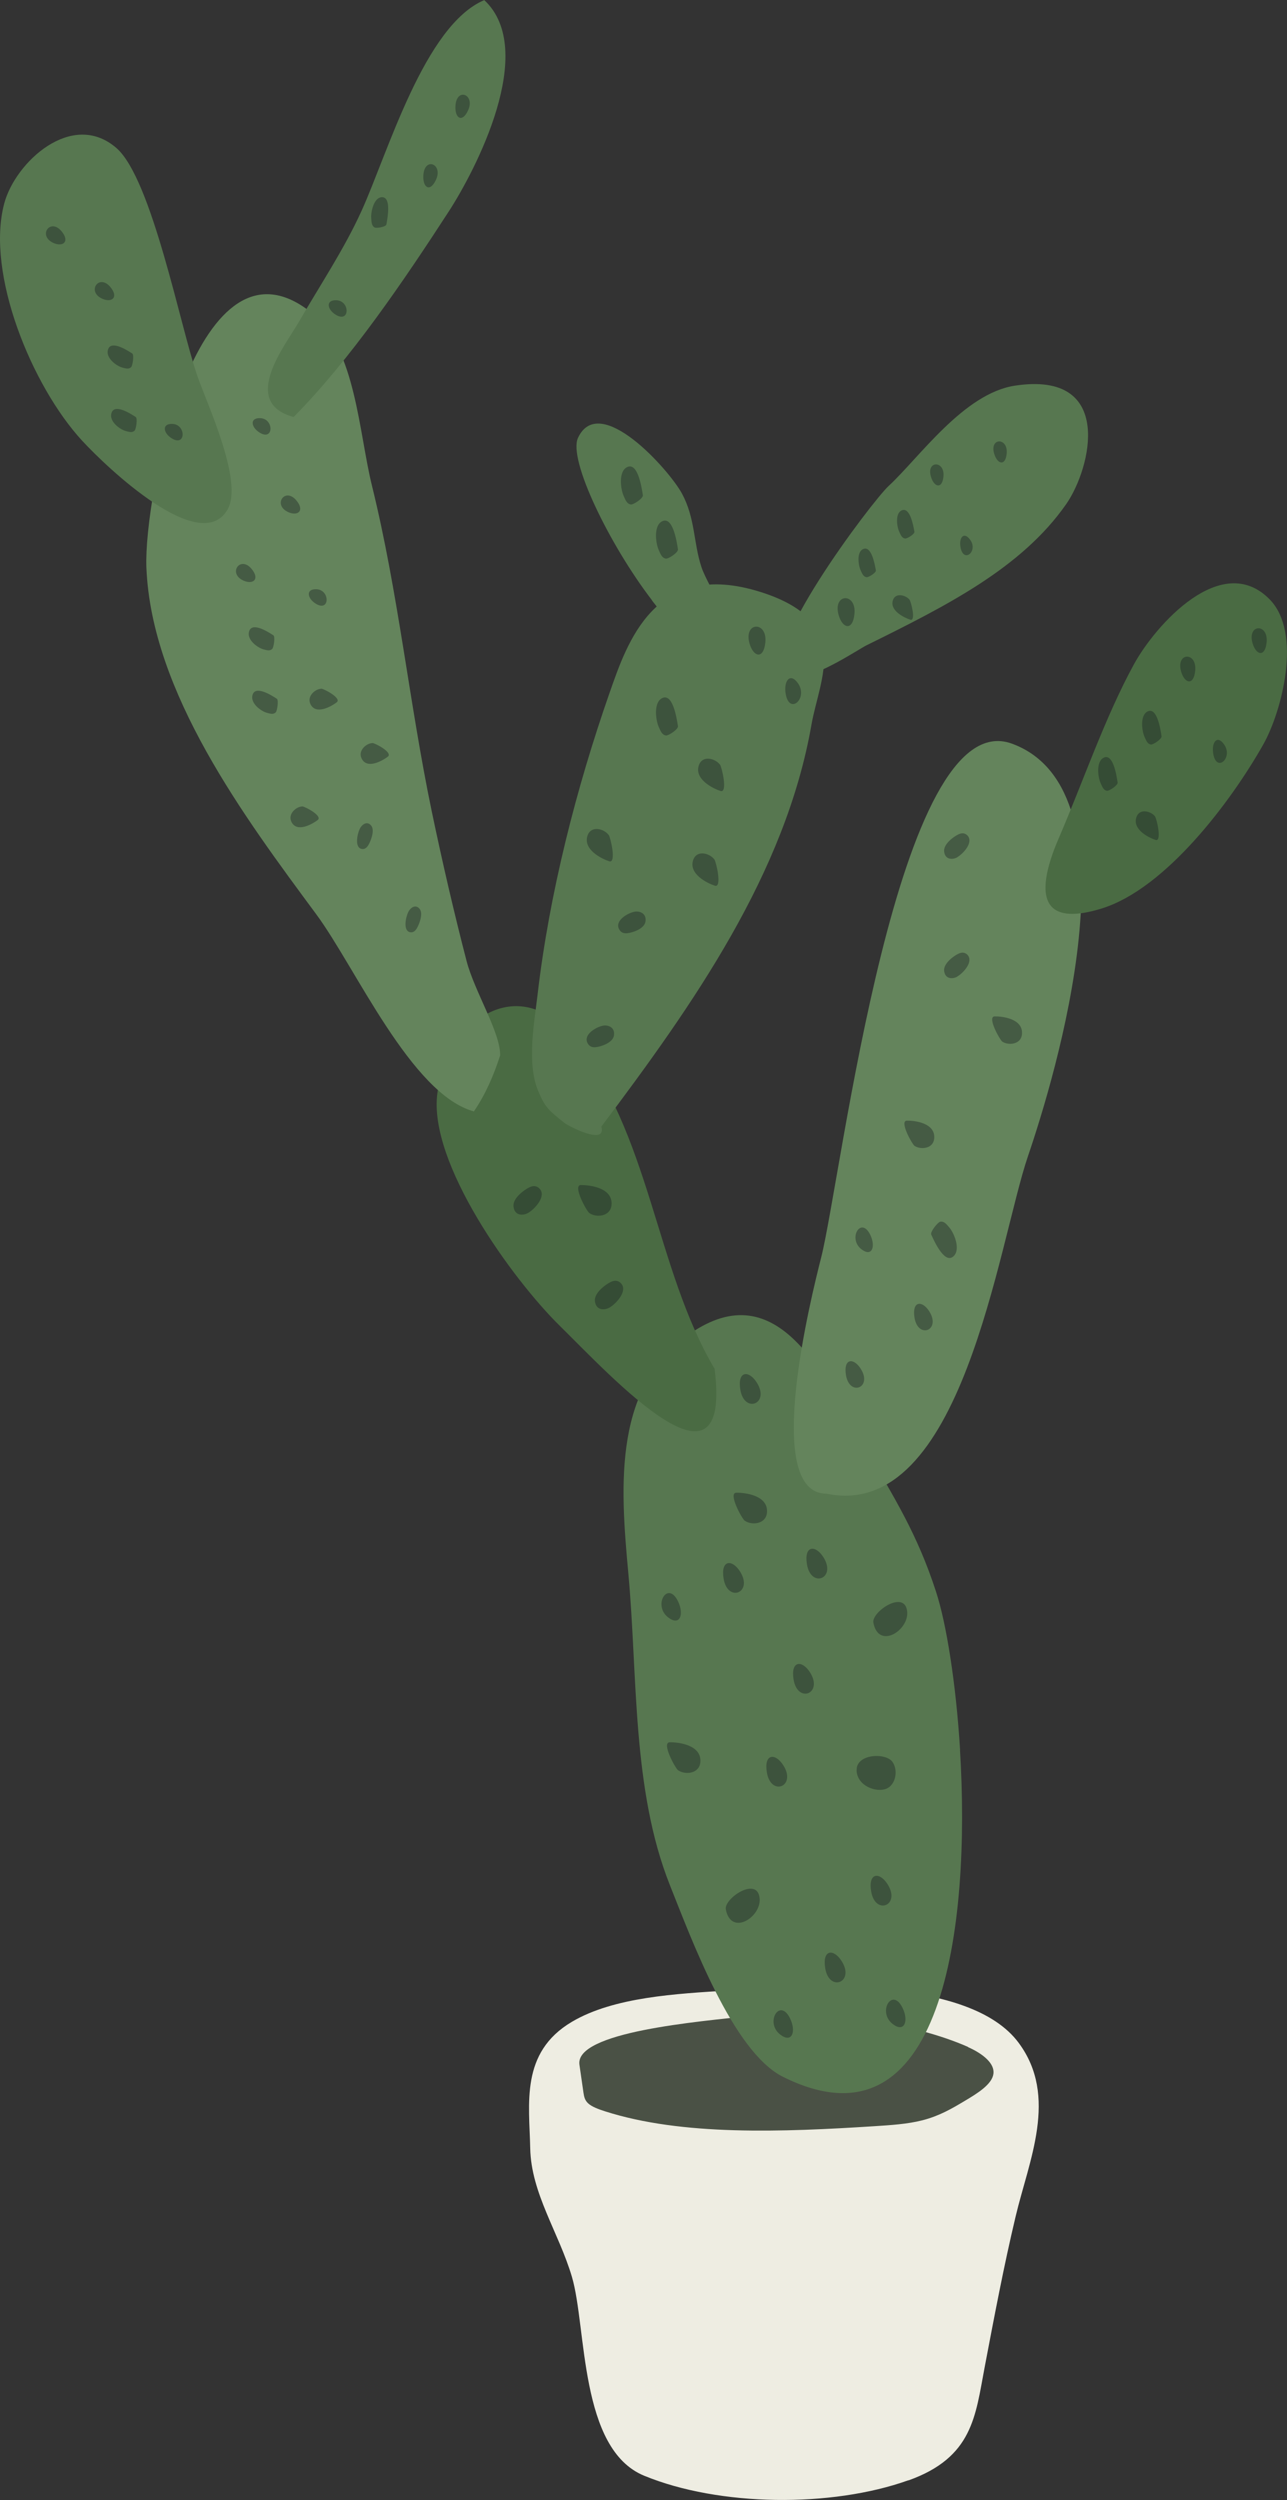 <?xml version="1.0" encoding="UTF-8"?>
<svg id="Layer_2" data-name="Layer 2" xmlns="http://www.w3.org/2000/svg" viewBox="0 0 133.89 259.96">
  <rect x="0" y="0" width="133.89" height="259.96" fill="#333333" stroke="none"/>
  <defs>
    <style>
      .cls-1 {
        opacity: .4;
      }

      .cls-2 {
        fill: #171e20;
        fill-rule: evenodd;
      }

      .cls-2, .cls-3, .cls-4, .cls-5, .cls-6, .cls-7 {
        stroke-width: 0px;
      }

      .cls-3 {
        fill: #4a6b43;
      }

      .cls-4 {
        fill: #4a5145;
      }

      .cls-5 {
        fill: #577750;
      }

      .cls-6 {
        fill: #64845c;
      }

      .cls-7 {
        fill: #eeede2;
      }
    </style>
  </defs>
  <g id="bg">
    <g>
      <path class="cls-7" d="m94.5,257.91c-8,2.86-19.66,2.74-27.48-.47-6.77-2.78-5.97-15.41-7.52-20.68-1.36-4.6-4.25-8.68-4.34-13.38-.09-4.59-1.06-9.95,4.33-13.14,4.37-2.59,10.9-2.92,16.24-3.26,8.78-.57,25.15-1.43,30.25,5.45,4.14,5.59,1.06,12.22-.32,18.04-1.24,5.21-2.23,10.46-3.23,15.72-.96,5.05-1.22,9.33-7.91,11.73Z"/>
      <path class="cls-4" d="m100.71,212.87c1.6.71,2.78,1.72,2.64,2.77-.14,1.09-1.63,2.02-3.05,2.86-1.26.75-2.58,1.53-4.35,1.98-1.52.39-3.26.5-4.96.61-9.55.61-20.02,1.03-28.06-1.55-.68-.22-1.36-.47-1.74-.82-.37-.34-.43-.73-.49-1.11-.14-.97-.28-1.94-.42-2.91-.49-3.42,12.36-4.49,18-5.1,7.32-.79,16.9.8,22.43,3.25Z"/>
      <g>
        <path class="cls-5" d="m99.88,181.97c-.43-7.01-1.44-13.2-2.5-16.45-1.94-5.98-4.31-9.74-7.46-15.12-3.86-6.58-8.6-17.9-17.73-11.99-8.44,5.47-7.68,15.91-6.82,25.23.98,10.59.35,22.43,4.33,32.41,2.22,5.55,6.53,17.31,11.76,19.91,16.66,8.3,19.54-15.66,18.41-34Z"/>
        <path class="cls-3" d="m74.34,142.33c-6.22-10.5-6.63-24.47-14.83-34.5-5.61-6.86-13-1.68-14.01,5.86-.97,7.25,7.86,19.38,12.72,24.16,5.48,5.39,17.96,19.02,16.12,4.48Z"/>
        <path class="cls-6" d="m85.99,155.32c14.09,2.93,17.86-26.04,20.96-35.12,2.77-8.12,11.85-37.91-1.67-42.87-11.95-4.38-17.74,45.09-19.85,53.42-1,3.96-6.19,24.59.56,24.57Z"/>
        <path class="cls-3" d="m109.4,94.28c.8.86,2.42,1.05,5.21.19,6.69-2.07,13.51-11.2,16.82-17.07,1.92-3.42,4.06-11.58.67-15.06-5-5.12-11.91,2.68-14.13,6.73-2.99,5.45-5.32,12.28-7.82,18.08-1.3,3-1.96,5.84-.74,7.14Z"/>
        <path class="cls-5" d="m62.55,117.16c9.6-12.76,19.16-26.33,21.87-41.81.84-4.81,4.34-10.75-5.29-13.79-11.01-3.48-13.89,5.28-15.71,10.47-3.45,9.86-6.28,20.88-7.5,31.44-.31,2.7-1.14,7.03.04,9.9.73,1.76,1.04,2.02,2.75,3.39.44.35,4.4,2.39,3.85.41Z"/>
        <path class="cls-6" d="m52.02,109.78c-.67,2.08-1.53,4.05-2.72,5.79-6.52-1.78-12.32-14.99-16.4-20.5-7.45-10.08-17.14-23.03-17.67-36.05-.3-7.45,5.35-36.28,17.32-26.38,4.44,3.67,4.8,12.42,6.14,17.84,2.75,11.15,3.88,22.6,6.21,33.81,1.08,5.19,2.35,10.68,3.64,15.64.82,3.17,3.57,7.5,3.49,9.86Z"/>
        <path class="cls-5" d="m30.55,43.36c5.91-5.97,11.52-14.26,16.13-21.36,2.76-4.25,9.31-16.75,3.7-21.99-6.21,2.63-10.01,15.82-12.75,21.88-1.84,4.06-4.36,7.79-6.56,11.62-1.33,2.32-6.16,8.33-.53,9.85Z"/>
        <path class="cls-5" d="m20.53,39.09c1.03,2.96,4.82,11.01,3.14,13.9-2.83,4.88-12.52-4.34-15.14-7.18C3.33,40.16-1.5,28.46.44,21.16c1.14-4.29,7.05-9.77,11.67-5.77,3.7,3.22,6.66,18.64,8.42,23.7Z"/>
        <path class="cls-5" d="m83.02,70.43c2.34-.23,6.25-2.89,7.13-3.33,8.3-4.1,16.12-8.02,20.77-14.68,2.58-3.69,5.1-13.89-5.32-12.32-5.34.8-9.97,7.49-13.15,10.43-1.75,1.62-13.99,17.82-10.58,19.73.3.17.7.22,1.15.17Z"/>
        <path class="cls-5" d="m67.82,62.43c2.69,3.5,5.41,5.84,6.96,4.8,2.35-1.58-1.1-6.1-1.81-8.27-.84-2.56-.63-5.05-2.02-7.63-1.34-2.48-8.58-10.59-10.82-5.8-1.05,2.26,3.29,11.14,7.7,16.89Z"/>
      </g>
      <g class="cls-1">
        <path class="cls-2" d="m70.55,184.09c-.29-.21-1.77-2.9-.88-2.92.87-.02,3.35.26,3.19,2.07-.11,1.22-1.6,1.34-2.31.84Z"/>
        <path class="cls-2" d="m104.26,108.3c-.26-.19-1.59-2.59-.79-2.61.78-.02,2.99.23,2.85,1.85-.09,1.09-1.43,1.2-2.07.76Z"/>
        <path class="cls-2" d="m77.48,158.14c-.29-.21-1.77-2.9-.88-2.92.87-.02,3.35.26,3.19,2.07-.11,1.22-1.6,1.34-2.31.84Z"/>
        <path class="cls-2" d="m95.13,119.14c-.26-.19-1.59-2.59-.79-2.61.78-.02,2.99.23,2.85,1.85-.09,1.09-1.43,1.2-2.07.76Z"/>
        <path class="cls-2" d="m60.43,123.23c.87-.02,3.35.26,3.19,2.07-.11,1.22-1.6,1.34-2.31.84-.29-.21-1.77-2.9-.88-2.92Z"/>
        <path class="cls-2" d="m89.12,184.08c0-.15.01-.28.05-.41.41-1.33,3.07-1.37,3.69-.44.61.91.3,2.36-.63,2.76-1.02.44-3.06-.24-3.12-1.91Z"/>
        <path class="cls-2" d="m85.85,204.67c-.33-1.97.88-2.07,1.72-.73,1.38,2.2-1.3,3.25-1.72.73Z"/>
        <path class="cls-2" d="m79.78,184.31c-.33-1.97.88-2.07,1.72-.73,1.38,2.2-1.3,3.25-1.72.73Z"/>
        <path class="cls-2" d="m90.63,196.68c-.33-1.97.88-2.07,1.72-.73,1.38,2.2-1.3,3.25-1.72.73Z"/>
        <path class="cls-2" d="m75.28,164.16c-.33-1.97.88-2.07,1.72-.73,1.38,2.2-1.3,3.25-1.72.73Z"/>
        <path class="cls-2" d="m88.01,143c-.29-1.76.79-1.85,1.54-.66,1.24,1.97-1.16,2.9-1.54.66Z"/>
        <path class="cls-2" d="m83.95,162.67c-.33-1.97.88-2.07,1.72-.73,1.38,2.2-1.3,3.25-1.72.73Z"/>
        <path class="cls-2" d="m77.02,144.51c-.33-1.97.88-2.07,1.72-.73,1.38,2.2-1.3,3.25-1.72.73Z"/>
        <path class="cls-2" d="m95.14,137.03c-.29-1.76.79-1.85,1.54-.66,1.24,1.97-1.16,2.9-1.54.66Z"/>
        <path class="cls-2" d="m82.56,174.65c-.33-1.97.88-2.07,1.72-.73,1.38,2.2-1.3,3.25-1.72.73Z"/>
        <path class="cls-2" d="m99.61,101.54c-.47.29-1.29.3-1.39-.58-.09-.78,1.01-1.57,1.49-1.79.33-.16.65-.16.92.1.7.7-.41,1.9-1.02,2.26Z"/>
        <path class="cls-2" d="m54.97,126.11c-.53.32-1.44.34-1.55-.65-.1-.87,1.13-1.75,1.66-2,.37-.18.73-.18,1.03.12.79.78-.46,2.12-1.14,2.53Z"/>
        <path class="cls-2" d="m99.61,89.13c-.47.29-1.29.3-1.39-.58-.09-.78,1.01-1.57,1.49-1.79.33-.16.65-.16.92.1.7.7-.41,1.9-1.02,2.26Z"/>
        <path class="cls-2" d="m63.44,135.95c-.53.32-1.44.34-1.55-.65-.1-.87,1.13-1.75,1.66-2,.37-.18.73-.18,1.03.12.79.78-.46,2.12-1.14,2.53Z"/>
        <path class="cls-2" d="m79.03,197.43c.15,1.95-2.98,3.92-3.52,1.12-.22-1.14,3.33-3.53,3.52-1.12Z"/>
        <path class="cls-2" d="m94.38,167.62c.15,1.95-2.98,3.92-3.52,1.12-.22-1.14,3.33-3.53,3.52-1.12Z"/>
        <path class="cls-2" d="m97.81,127.04c.42-.08.67.28.95.6.42.48.94,1.68.73,2.49-.04.16-.12.31-.22.43-.92,1.03-2.02-1.36-2.39-2.18-.13-.3.69-1.29.93-1.34Z"/>
        <path class="cls-2" d="m70.54,166.52c.65,1.34.2,2.63-1.05,1.65-1.59-1.26-.02-3.87,1.05-1.65Z"/>
        <path class="cls-2" d="m90.54,128.41c.58,1.2.18,2.36-.94,1.48-1.42-1.12-.02-3.46.94-1.48Z"/>
        <path class="cls-2" d="m63.32,86.81c.2.26.83,3,.06,2.75-.75-.24-2.8-1.22-2.24-2.72.38-1.01,1.68-.67,2.17-.03Z"/>
        <path class="cls-2" d="m74.9,79.5c.2.26.83,3,.06,2.75-.75-.24-2.8-1.22-2.24-2.72.38-1.01,1.68-.67,2.17-.03Z"/>
        <path class="cls-2" d="m74.31,89.35c.2.26.83,3,.06,2.75-.75-.24-2.8-1.22-2.24-2.72.38-1.01,1.68-.67,2.17-.03Z"/>
        <path class="cls-2" d="m88.89,63.86c-.19,1.78-1.24,1.5-1.64.11-.66-2.29,1.88-2.39,1.64-.11Z"/>
        <path class="cls-2" d="m79.62,66.82c-.19,1.78-1.24,1.5-1.64.11-.66-2.29,1.88-2.39,1.64-.11Z"/>
        <path class="cls-2" d="m65.98,94.81c.52-.12,1.31.14,1.17,1.02-.12.77-1.38,1.16-1.89,1.21-.36.04-.66-.06-.85-.41-.49-.9.89-1.68,1.57-1.82Z"/>
        <path class="cls-2" d="m62.7,106.66c.52-.12,1.31.14,1.17,1.02-.12.77-1.38,1.16-1.89,1.21-.36.04-.66-.06-.85-.41-.49-.9.89-1.68,1.57-1.82Z"/>
        <path class="cls-2" d="m65.63,52.46c-.42-.06-.57-.49-.75-.89-.27-.6-.46-1.91-.04-2.62.08-.14.19-.25.33-.34,1.15-.68,1.57,1.97,1.71,2.88.05.33-.99,1-1.24.97Z"/>
        <path class="cls-2" d="m69.28,58.09c-.42-.06-.57-.49-.75-.89-.27-.6-.46-1.91-.04-2.62.08-.14.19-.25.33-.34,1.15-.68,1.57,1.97,1.71,2.88.05.33-.99,1-1.24.97Z"/>
        <path class="cls-2" d="m69.28,76.48c-.42-.06-.57-.49-.75-.89-.27-.6-.46-1.91-.04-2.62.08-.14.19-.25.33-.34,1.15-.68,1.57,1.97,1.71,2.88.05.33-.99,1-1.24.97Z"/>
        <path class="cls-2" d="m81.74,72.17c-.24-1.34.45-2.31,1.29-1.1,1.06,1.55-.9,3.31-1.29,1.1Z"/>
        <path class="cls-2" d="m120.16,84.9c.18.23.74,2.66.06,2.44-.66-.21-2.48-1.08-1.98-2.41.33-.89,1.49-.59,1.93-.03Z"/>
        <path class="cls-2" d="m131.77,66.8c-.16,1.58-1.1,1.33-1.46.1-.59-2.03,1.66-2.12,1.46-.1Z"/>
        <path class="cls-2" d="m124.34,69.75c-.16,1.58-1.1,1.33-1.46.1-.59-2.03,1.66-2.12,1.46-.1Z"/>
        <path class="cls-2" d="m119.74,77.42c-.38-.05-.5-.43-.67-.79-.24-.53-.41-1.7-.03-2.32.07-.12.17-.23.29-.3,1.02-.6,1.39,1.75,1.51,2.55.04.29-.88.89-1.1.86Z"/>
        <path class="cls-2" d="m115.17,82.23c-.38-.05-.5-.43-.67-.79-.24-.53-.41-1.7-.03-2.32.07-.12.17-.23.29-.3,1.02-.6,1.39,1.75,1.51,2.55.04.29-.88.89-1.1.86Z"/>
        <path class="cls-2" d="m126.22,78.4c-.21-1.19.4-2.05,1.14-.97.94,1.37-.79,2.94-1.14.97Z"/>
        <path class="cls-2" d="m94.62,62.36c.16.2.69,2.27.08,2.08-.59-.19-2.22-.95-1.79-2.08.29-.75,1.32-.48,1.71,0Z"/>
        <path class="cls-2" d="m104.73,47.16c-.13,1.34-.96,1.12-1.29.06-.55-1.73,1.45-1.77,1.29-.06Z"/>
        <path class="cls-2" d="m98.15,49.55c-.13,1.34-.96,1.12-1.29.06-.55-1.73,1.45-1.77,1.29-.06Z"/>
        <path class="cls-2" d="m94.16,56c-.34-.05-.45-.37-.6-.68-.22-.45-.38-1.45-.06-1.97.06-.1.15-.19.25-.25.9-.49,1.26,1.51,1.38,2.19.04.25-.77.74-.97.71Z"/>
        <path class="cls-2" d="m90.15,60.02c-.34-.05-.45-.37-.6-.68-.22-.45-.38-1.45-.06-1.97.06-.1.15-.19.25-.25.9-.49,1.26,1.51,1.38,2.19.04.25-.77.74-.97.71Z"/>
        <path class="cls-2" d="m99.93,56.94c-.2-1.01.33-1.73,1-.81.86,1.18-.67,2.48-1,.81Z"/>
        <path class="cls-2" d="m31.44,83.85c.26,0,2.16.99,1.61,1.42-.54.41-2.18,1.37-2.74.17-.38-.81.51-1.57,1.13-1.58Z"/>
        <path class="cls-2" d="m33.42,71.61c.26,0,2.16.99,1.61,1.42-.54.41-2.18,1.37-2.74.17-.38-.81.51-1.57,1.13-1.58Z"/>
        <path class="cls-2" d="m38.74,77.26c.26,0,2.16.99,1.61,1.42-.54.41-2.18,1.37-2.74.17-.38-.81.51-1.57,1.13-1.58Z"/>
        <path class="cls-2" d="m26.15,59.13c.92,1.08.2,1.69-.81,1.25-1.66-.74-.37-2.62.81-1.25Z"/>
        <path class="cls-2" d="m6.38,24.02c.92,1.08.2,1.69-.81,1.25-1.66-.74-.37-2.62.81-1.25Z"/>
        <path class="cls-2" d="m30.81,52.01c.92,1.08.2,1.69-.81,1.25-1.66-.74-.37-2.62.81-1.25Z"/>
        <path class="cls-2" d="m37.43,86.18c.21-.44.77-.87,1.2-.31.38.5-.07,1.61-.31,2.01-.17.28-.39.45-.68.4-.77-.13-.48-1.54-.21-2.1Z"/>
        <path class="cls-2" d="m42.47,94.84c.21-.44.77-.87,1.2-.31.38.5-.07,1.61-.31,2.01-.17.28-.39.45-.68.4-.77-.13-.48-1.54-.21-2.1Z"/>
        <path class="cls-2" d="m28.34,67.46c-.26.27-.58.15-.91.07-.49-.12-1.34-.69-1.52-1.36-.04-.13-.04-.27-.02-.41.22-1.19,1.96-.08,2.55.3.21.14.04,1.25-.11,1.41Z"/>
        <path class="cls-2" d="m28.7,74.06c-.26.27-.58.15-.91.07-.49-.12-1.34-.69-1.52-1.36-.04-.13-.04-.27-.02-.41.22-1.19,1.96-.08,2.55.3.21.14.04,1.25-.11,1.41Z"/>
        <path class="cls-2" d="m11.46,29.82c.92,1.08.2,1.69-.81,1.25-1.66-.74-.37-2.62.81-1.25Z"/>
        <path class="cls-2" d="m13.66,38.16c-.26.27-.58.15-.91.07-.49-.12-1.34-.69-1.52-1.36-.04-.13-.04-.27-.02-.41.22-1.19,1.96-.08,2.55.3.21.14.04,1.25-.11,1.41Z"/>
        <path class="cls-2" d="m48.68,11.51c-.63,1.32-1.37.74-1.3-.48.11-2,2.11-1.2,1.3.48Z"/>
        <path class="cls-2" d="m45.34,18.73c-.63,1.32-1.37.74-1.3-.48.11-2,2.11-1.2,1.3.48Z"/>
        <path class="cls-2" d="m38.96,23.65c-.31-.19-.31-.57-.34-.95-.05-.56.17-1.64.69-2.04.1-.08.22-.13.35-.15,1.07-.13.68,2.07.54,2.82-.05.27-1.04.43-1.23.32Z"/>
        <path class="cls-2" d="m14.02,44.76c-.26.27-.58.15-.91.07-.49-.12-1.34-.69-1.52-1.36-.04-.13-.04-.27-.02-.41.22-1.19,1.96-.08,2.55.3.21.14.04,1.25-.11,1.41Z"/>
        <path class="cls-2" d="m32.86,62.78c-.89-.54-1.08-1.55.05-1.51,1.45.05,1.42,2.41-.05,1.51Z"/>
        <path class="cls-2" d="m17.88,45.59c-.89-.54-1.08-1.55.05-1.51,1.45.05,1.42,2.41-.05,1.51Z"/>
        <path class="cls-2" d="m27.02,44.99c-.89-.54-1.08-1.55.05-1.51,1.45.05,1.42,2.41-.05,1.51Z"/>
        <path class="cls-2" d="m34.93,32.73c-.89-.54-1.08-1.55.06-1.51,1.45.05,1.42,2.41-.06,1.51Z"/>
        <path class="cls-2" d="m93.9,208.8c.65,1.34.2,2.63-1.05,1.65-1.59-1.26-.02-3.87,1.05-1.65Z"/>
        <path class="cls-2" d="m82.2,209.9c.65,1.34.2,2.63-1.05,1.65-1.59-1.26-.02-3.87,1.05-1.65Z"/>
      </g>
    </g>
  </g>
</svg>